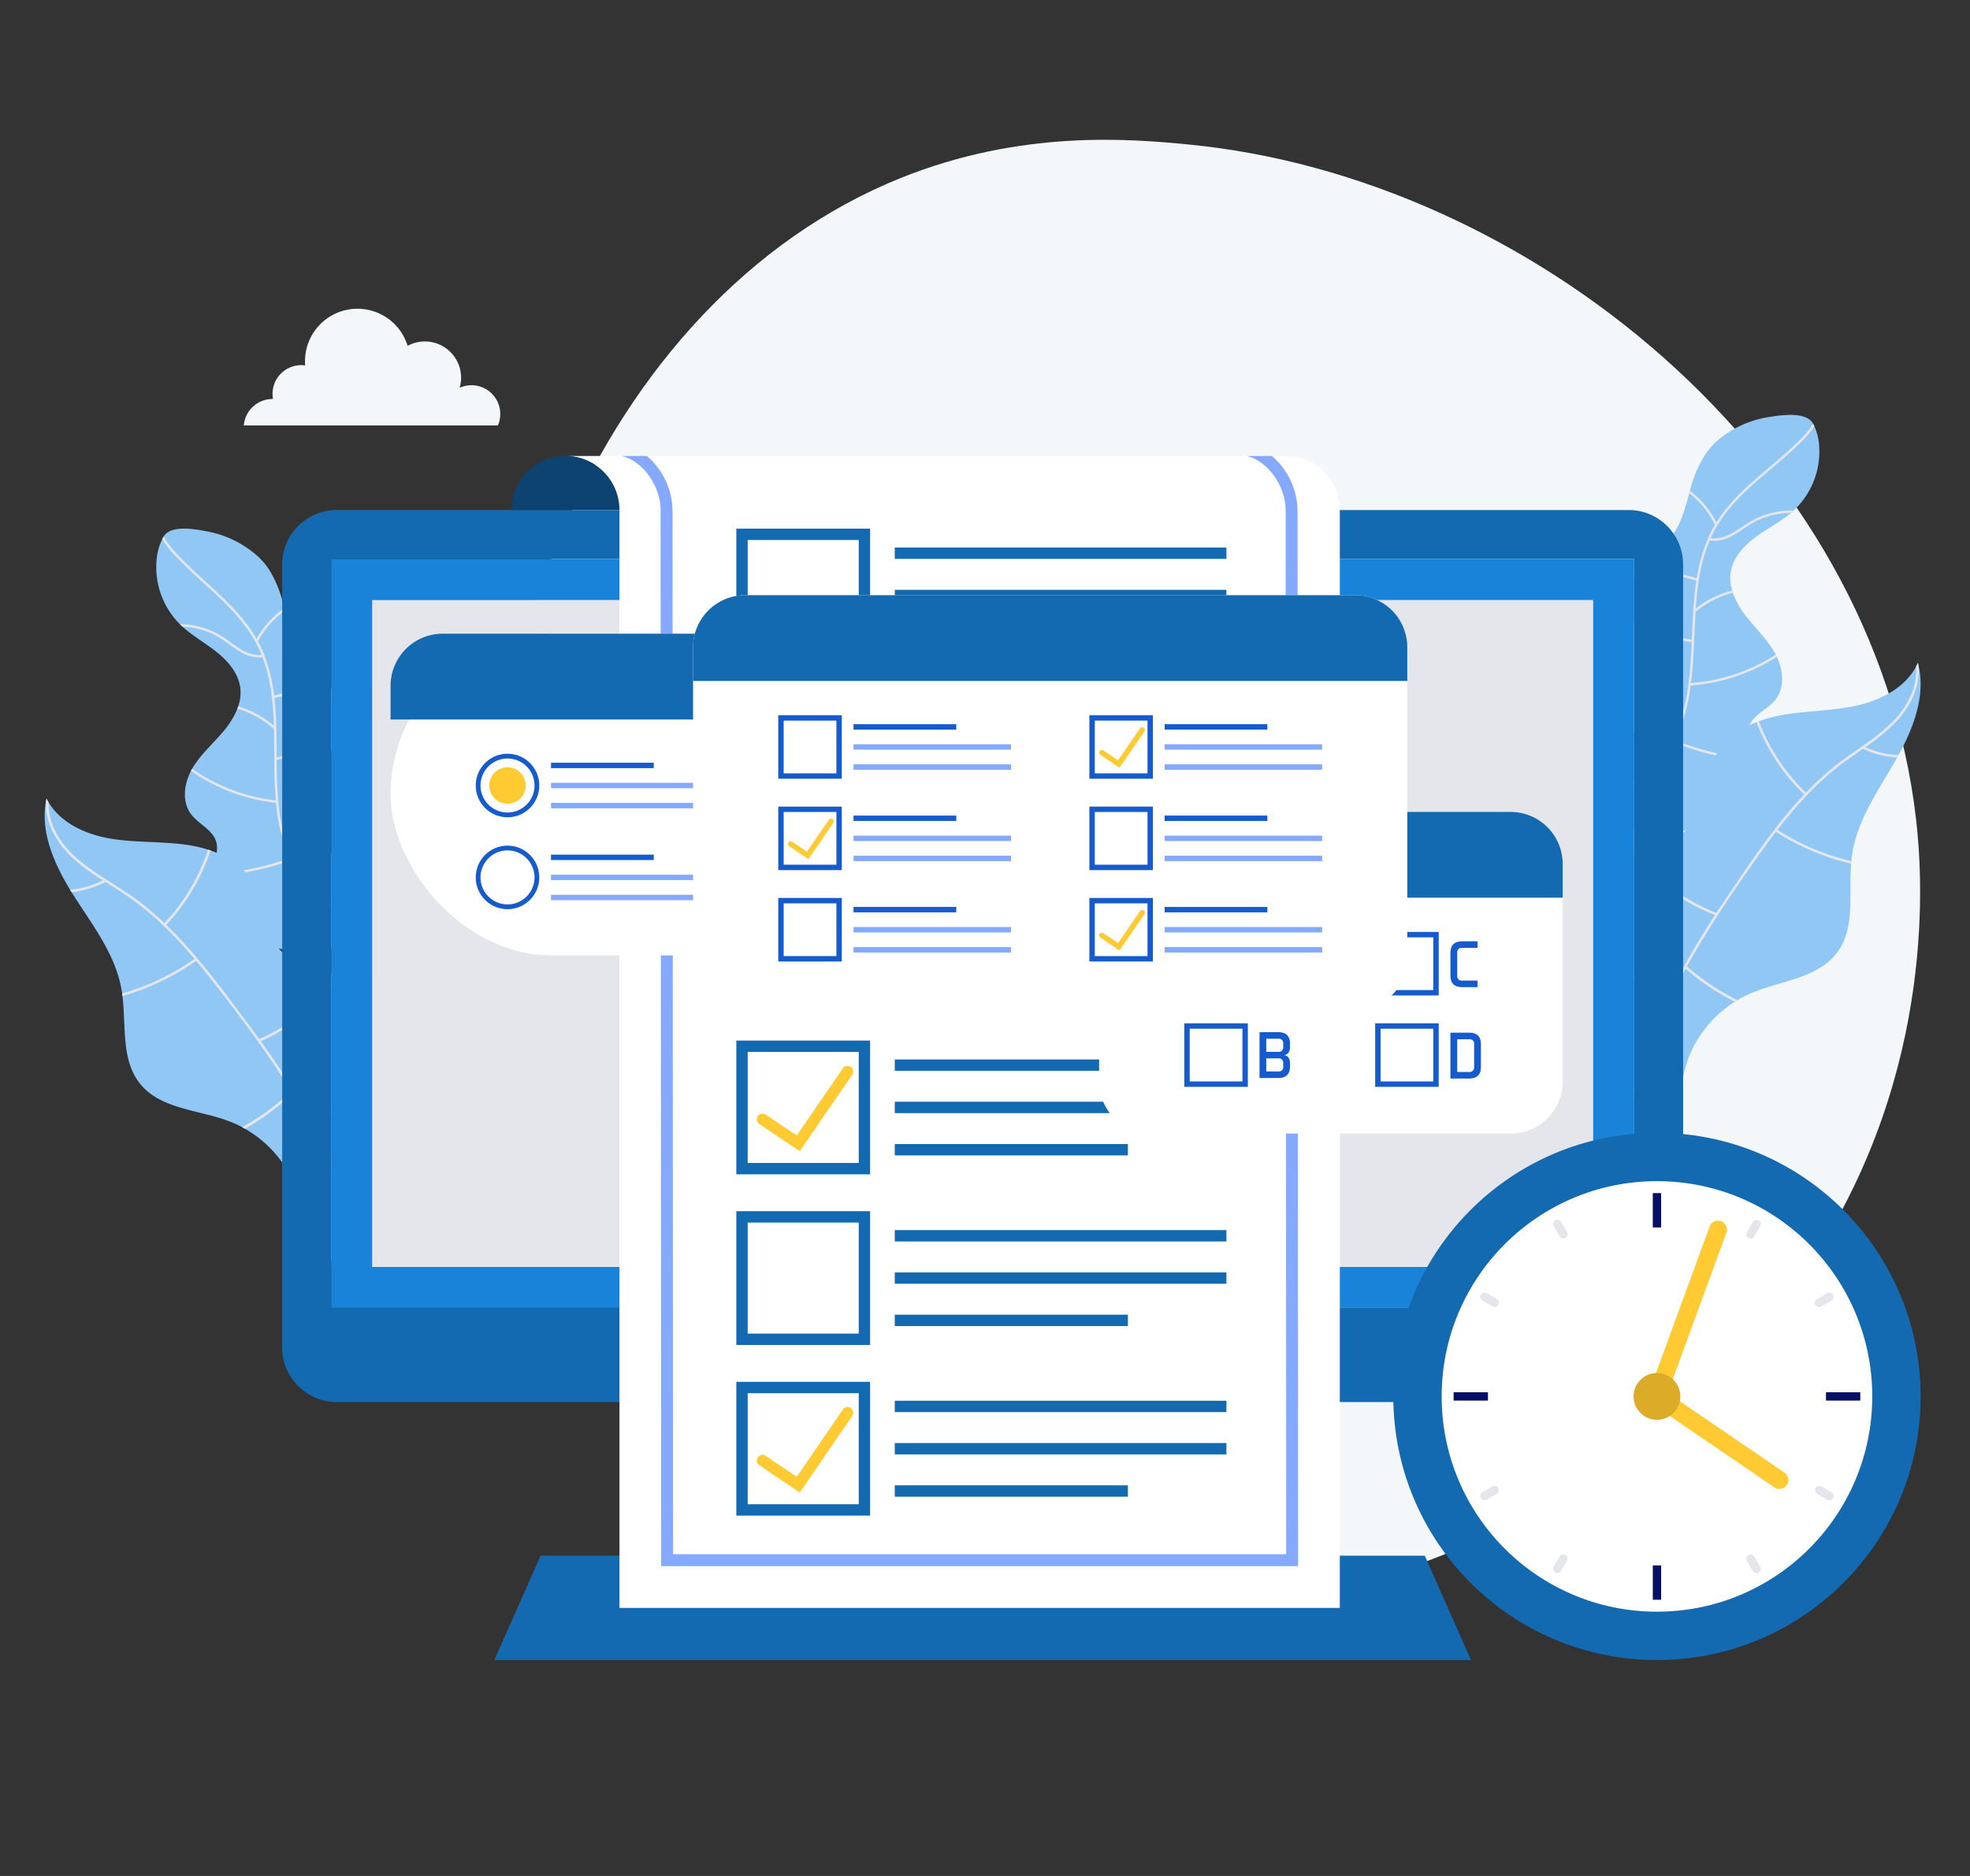 <svg xmlns="http://www.w3.org/2000/svg" xmlns:xlink="http://www.w3.org/1999/xlink" width="420" height="400" xmlns:v="https://vecta.io/nano"><rect width="100%" height="100%" fill="#333333" stroke="none"/><style><![CDATA[.B{fill:#155bcd}.C{fill:#84a9ff}.D{fill:#ffca32}.E{fill:#146ab0}.F{fill:#fff}.G{fill:#e5e6eb}.H{fill:#91c7f5}]]></style><defs><clipPath id="A"><path transform="translate(429 3656)" stroke="#707070" stroke-width="1" d="M0 0h419v368H0z" class="F"/></clipPath><path id="B" d="M190.763 116.747h70.707v2.423h-70.707z"/><path id="C" d="M190.763 134.783h49.701v2.423h-49.701z"/><path id="D" d="M170.513 172.695l-8.623-5.8a1.21 1.21 0 1 1 1.351-2.011l6.631 4.457 9.824-14.327a1.21 1.21 0 0 1 2.093.161 1.21 1.21 0 0 1-.093 1.209z"/><path id="E" d="M170.513 245.469l-8.623-5.8a1.21 1.21 0 1 1 1.351-2.011l6.631 4.457 9.824-14.327a1.21 1.21 0 0 1 2 1.37z"/><path id="F" d="M117.472 166.915h33.577v1.15h-33.577z"/><path id="G" d="M266.038 212.257h-13.545v-13.545h13.545zm-12.394-1.151h11.244v-11.244h-11.244z"/></defs><g stroke="#707070" opacity="0" class="F"><path stroke="none" d="M0 0h420v400H0z"/><path fill="none" d="M.5.5h419v399H.5z"/></g><g transform="translate(-429 -3640)" clip-path="url(#A)"><path d="M621.043 3677.951c25.668-10.331 48.76-8.36 61.335-7.144 72.402 7.002 146.216 66.42 155.123 143.886 1.235 10.742 4.808 53.036-22.364 94.391-36.742 55.921-117.798 92.006-187.543 64.949-69.339-26.899-86.943-100.476-89.786-113.707-15.252-71.015 18.472-156.308 83.235-182.375z" fill="#f4f7fa"/></g><path d="M57.341 121.414a24.95 24.95 0 0 1 3.236 8.272l.128.549c.75 3.226 1.486 6.456 3.319 9.161 2.129 3.148 5.676 5.515 7.611 8.623.129.206.249.418.365.633a8.32 8.32 0 0 1 .913 2.759c.474 3.372-1.394 6.555-2.659 9.723a4.67 4.67 0 0 0-.072.177 9.78 9.78 0 0 0-.123.324 26.84 26.84 0 0 0-.134 18.429c1.651 4.57 4.6 7.467 7.56 11.129 1.6 1.983 1.963 3.733 1.531 5.229a3.91 3.91 0 0 1-.174.493c-1.107 2.64-4.712 4.429-8.08 5.25a23.61 23.61 0 0 1-18.556-3.007c-4.119-2.761-7.438-7.437-7.089-12.3a8.57 8.57 0 0 1 .054-.53 8.63 8.63 0 0 1 .067-.46c.38-2.152 1.476-4.33.842-6.424-.786-2.579-3.79-3.731-5.387-5.9-1.909-2.594-1.481-6.271.018-9.158a10.05 10.05 0 0 1 .25-.46c.012-.025.027-.049.041-.072 1.728-2.956 4.376-5.243 6.584-7.861 1.269-1.451 2.29-3.1 3.022-4.883.061-.163.121-.326.174-.494a8.9 8.9 0 0 0 .451-3.914c-.387-3.2-2.7-5.847-5.241-7.835-2.31-1.81-4.9-3.271-7.07-5.234-.19-.173-.382-.352-.565-.535-.025-.02-.047-.045-.07-.067a17.2 17.2 0 0 1-4.806-14.466 11.82 11.82 0 0 1 1.121-3.632c.093-.182.193-.359.3-.535 1.547-2.591 6.9-1.535 9.274-1.086a22.32 22.32 0 0 1 10.627 5.162 15.35 15.35 0 0 1 2.538 2.94z" class="H"/><path d="M54.688 136.205c-2.715-4.762-6.854-8.541-10.86-12.2-2.274-2.078-4.625-4.227-6.692-6.528a16.62 16.62 0 0 1-2.236-3.084l-.3.533a17.58 17.58 0 0 0 2.144 2.9c2.085 2.321 4.445 4.479 6.729 6.565 4.055 3.7 8.248 7.534 10.92 12.361a14.01 14.01 0 0 1 .247.455c.019.036.037.069.053.107.399.763.759 1.546 1.078 2.345a7.42 7.42 0 0 1-4.239-1.109 26.59 26.59 0 0 1-2.387-1.607c-.612-.447-1.245-.906-1.9-1.317a17.17 17.17 0 0 0-8.888-2.535 15.01 15.01 0 0 0 .565.535h0a16.51 16.51 0 0 1 8.045 2.442c.64.4 1.267.856 1.874 1.3.781.59 1.595 1.137 2.436 1.638 1.402.875 3.047 1.281 4.695 1.159.982 2.685 1.64 5.479 1.959 8.32.024.175.044.354.062.53.219 1.892.333 3.813.4 5.74a20.73 20.73 0 0 0-7.513-4.114l-.095-.027c-.053.167-.114.33-.175.494.04.01.08.023.118.034 2.848.86 5.472 2.338 7.684 4.328a239.41 239.41 0 0 1 .061 5.483v.608.531l.005.9c.016 2.558.1 5.136.324 7.672-6.418-.724-12.552-3.042-17.845-6.744-.087.149-.17.3-.25.46 5.384 3.753 11.624 6.097 18.148 6.816.312 4.07 1.295 8.06 2.911 11.809-5.354 1.868-10.94 2.986-16.6 3.321-.024.176-.041.353-.054.529 5.755-.337 11.436-1.472 16.878-3.374a22.9 22.9 0 0 0 3.063 4.77c3.524 4.2 8.278 6.732 13.784 8.665a3.92 3.92 0 0 0 .174-.494c-5.429-1.907-10.109-4.393-13.558-8.507-1.175-1.409-2.172-2.957-2.968-4.609l-.224-.476c-1.591-3.676-2.562-7.589-2.875-11.582l-.053-.528c-.235-2.551-.317-5.151-.334-7.729v-1a37.1 37.1 0 0 1 11.058-.352 9.78 9.78 0 0 1 .123-.324l.072-.177c-3.747-.457-7.541-.349-11.256.322v-.51l-.048-4.985-.02-.733c-.059-2.14-.179-4.275-.423-6.379a24.68 24.68 0 0 1 13.5-.2c-.116-.215-.236-.427-.365-.633h0a25.27 25.27 0 0 0-13.193.3c-.335-2.947-1.035-5.84-2.084-8.614v-.006-.008l-.027-.12a32.39 32.39 0 0 0-1.219-2.61l-.118-.217a19.39 19.39 0 0 1 5.717-6.514l-.128-.549a19.96 19.96 0 0 0-5.9 6.523z" class="G"/><path d="M14.942 189.715l.318.518.525.833c3.979 6.232 8.7 12.328 10.059 19.6a23.48 23.48 0 0 1 .187 1.168 15.85 15.85 0 0 1 .073.55c.8 6.512-.3 13.691 3.785 18.728 4.411 5.442 12.515 5.489 19.053 8 .92.353 1.816.765 2.684 1.232.2.106.4.215.6.332 4.363 2.489 7.87 6.241 10.06 10.761 1.375 2.968 2.177 6.168 2.362 9.434.152 2.16-.377 4.427 1.313 6.111 2.149 2.135 6.738 2.29 10.644 1.883l.548-.062a36.4 36.4 0 0 0 4.245-.756c5.388-1.323 10.513-5.3 11.459-10.768 1.541-8.9-8.089-17.286-5.607-25.97.871-3.04 3.155-5.584 4.36-8.454.079-.19.156-.38.225-.571.263-.714.435-1.457.511-2.214.432-4.64-3.48-8.717-7.825-10.408-3.654-1.42-7.621-1.629-11.535-2.046l-.621-.07-1.592-.2c-4.615-.651-9.495-2.259-12.119-6.114-2.556-3.759-2.384-8.795-4.551-12.794-1.9-3.513-5.373-5.781-9.215-7.1h0c-.172-.059-.346-.115-.521-.168-1.351-.429-2.734-.752-4.135-.967-5.507-.861-11.158-.463-16.658-1.388-5.191-.87-10.541-3.259-13.21-7.73-.162-.26-.308-.533-.447-.808l-.075.365c-1.283 6.589 1.56 13.253 5.1 19.073z" class="H"/><path d="M15.526 182.978c-3.938-3.644-6.026-8.209-5.682-12.337l.075-.365c.139.275.285.548.447.808-.168 3.857 1.848 8.079 5.535 11.494 2.043 1.805 4.244 3.421 6.578 4.83h0c.173.114.346.222.519.33l.7.443 4.043 2.631c2.585 1.81 5.025 3.818 7.3 6.005 4.217-4.469 7.399-9.811 9.318-15.648.174.053.349.109.521.168a42.38 42.38 0 0 1-9.443 15.858c2.283 2.2 4.419 4.543 6.458 6.944l.355.422c2.083 2.472 4.059 5 5.976 7.5l7.073 9.49a41.55 41.55 0 0 0 17.06-14l.621.07a42.12 42.12 0 0 1-17.353 14.385c2.356 3.309 4.661 6.724 6.849 10.26l.3.486q1.863 3.037 3.595 6.2c1.602-.29 3.101-.993 4.349-2.039a25.8 25.8 0 0 0 4.56-5.346c1.301-2.023 2.881-3.852 4.694-5.433 3.337-2.644 7.794-3.4 10.853-3.741l1-.1a10.24 10.24 0 0 1-.225.571l-.715.074c-2.993.332-7.347 1.071-10.575 3.627a25.12 25.12 0 0 0-4.594 5.335c-1.295 2.018-2.862 3.849-4.655 5.441a9.98 9.98 0 0 1-4.417 2.118c.957 1.768 1.877 3.572 2.748 5.4a89.46 89.46 0 0 1 7.75 23.947l-.548.062a89.02 89.02 0 0 0-7.7-23.775q-1.349-2.828-2.833-5.555c-.09-.175-.185-.349-.28-.524q-1.641-2.987-3.411-5.87c-3.054 2.929-6.466 5.46-10.154 7.534-.2-.117-.4-.226-.6-.332 3.805-2.097 7.319-4.682 10.453-7.691-2.217-3.6-4.563-7.069-6.961-10.43l-.325-.457c-2.308-3.225-4.661-6.344-6.991-9.378-1.925-2.5-3.908-5.036-5.994-7.511a51.59 51.59 0 0 1-15.7 7.5l-.073-.55a51.05 51.05 0 0 0 15.426-7.373c-2.018-2.375-4.133-4.69-6.392-6.866a14.53 14.53 0 0 0-.4-.381 61.01 61.01 0 0 0-7.234-5.95c-1.311-.909-2.692-1.779-4.025-2.615l-.954-.6a19.42 19.42 0 0 1-7.2 2.19l-.318-.518a18.96 18.96 0 0 0 6.984-2.006 44.51 44.51 0 0 1-6.388-4.732z" class="G"/><path d="M363.844 96.492a24.95 24.95 0 0 0-3.547 8.144l-.148.543c-.871 3.2-1.729 6.4-3.664 9.029-2.247 3.065-5.881 5.3-7.933 8.328a10.57 10.57 0 0 0-.389.619 8.31 8.31 0 0 0-1.017 2.723c-.6 3.351 1.145 6.6 2.288 9.816.023.059.045.119.066.18a9.78 9.78 0 0 1 .111.329 26.84 26.84 0 0 1-.564 18.421c-1.824 4.5-4.884 7.287-7.976 10.834-1.676 1.921-2.1 3.656-1.728 5.167a3.9 3.9 0 0 0 .156.5c1.005 2.68 4.54 4.6 7.875 5.552a23.61 23.61 0 0 0 18.657-2.3c4.221-2.6 7.714-7.15 7.55-12.026a8.6 8.6 0 0 0-.034-.531c-.011-.157-.029-.308-.05-.462-.3-2.165-1.311-4.383-.6-6.451.883-2.547 3.928-3.585 5.607-5.7 2.006-2.521 1.717-6.211.329-9.152-.075-.159-.151-.317-.233-.469-.012-.026-.025-.05-.038-.073-1.615-3.019-4.175-5.405-6.281-8.1-1.213-1.498-2.171-3.186-2.835-4.995-.054-.165-.109-.331-.155-.5a8.9 8.9 0 0 1-.3-3.928c.508-3.188 2.92-5.74 5.534-7.631 2.377-1.721 5.02-3.083 7.264-4.963.2-.166.4-.337.584-.513.026-.019.049-.043.073-.064a17.2 17.2 0 0 0 5.35-14.273 11.81 11.81 0 0 0-.983-3.672 9.64 9.64 0 0 0-.277-.546c-1.447-2.648-6.836-1.8-9.226-1.437a22.32 22.32 0 0 0-10.814 4.755c-1.001.832-1.892 1.789-2.652 2.846z" class="H"/><path d="M365.936 111.375c2.894-4.656 7.173-8.275 11.314-11.78 2.351-1.99 4.782-4.049 6.935-6.27a16.62 16.62 0 0 0 2.351-3c.1.178.19.359.276.544a17.54 17.54 0 0 1-2.253 2.816c-2.171 2.24-4.611 4.308-6.973 6.306-4.193 3.546-8.528 7.216-11.38 11.938-.09.145-.178.3-.265.446-.02.035-.04.067-.057.1-.427.746-.816 1.514-1.166 2.3a7.42 7.42 0 0 0 4.278-.948c.842-.461 1.659-.967 2.447-1.516.629-.424 1.279-.858 1.951-1.244a17.17 17.17 0 0 1 8.978-2.2c-.189.177-.388.348-.584.513h0c-2.849-.002-5.65.732-8.131 2.133-.655.376-1.3.807-1.921 1.225a26.69 26.69 0 0 1-2.5 1.544 7.78 7.78 0 0 1-4.735.981 35.89 35.89 0 0 0-2.273 8.24c-.031.174-.057.352-.082.528-.29 1.882-.478 3.8-.614 5.72 2.261-1.795 4.871-3.098 7.664-3.826l.1-.024a10.71 10.71 0 0 0 .155.5c-.04.008-.081.02-.119.03a20.23 20.23 0 0 0-7.843 4.034l-.269 5.477-.025.608-.023.53-.039.9c-.113 2.555-.291 5.128-.615 7.654a38.71 38.71 0 0 0 18.088-6.063c.082.152.158.31.233.469-5.523 3.547-11.847 5.652-18.394 6.123-.465 4.055-1.599 8.005-3.356 11.69 5.279 2.069 10.819 3.398 16.462 3.948.018.177.028.354.034.531-5.738-.555-11.372-1.905-16.738-4.012-.884 1.678-1.973 3.24-3.242 4.65-3.681 4.068-8.527 6.413-14.1 8.137a3.93 3.93 0 0 1-.156-.5c5.5-1.7 10.268-4.007 13.87-7.987 1.227-1.363 2.282-2.873 3.14-4.494l.242-.467a36.27 36.27 0 0 0 3.312-11.465c.027-.174.05-.348.073-.526.331-2.54.512-5.135.627-7.711l.042-1c-3.62-.807-7.34-1.067-11.037-.77-.035-.11-.072-.219-.111-.329a4.77 4.77 0 0 0-.065-.18c3.762-.314 7.549-.062 11.236.749l.022-.51.237-4.98.048-.732c.14-2.137.341-4.265.664-6.358a24.68 24.68 0 0 0-13.479-.708c.124-.211.252-.418.389-.619h0a25.27 25.27 0 0 1 13.172.8c.446-2.932 1.255-5.797 2.409-8.529v.014-.008l.032-.119a31.79 31.79 0 0 1 1.318-2.563l.126-.213a19.4 19.4 0 0 0-5.466-6.725l.148-.543c2.357 1.8 4.283 4.103 5.638 6.741z" class="G"/><path d="M404.766 160.993l-.294.532-.487.856c-3.691 6.408-8.127 12.713-9.152 20.038-.055.388-.1.781-.134 1.176a16.41 16.41 0 0 0-.048.552c-.5 6.542.922 13.663-2.925 18.882-4.157 5.638-12.251 6.055-18.667 8.865a23.23 23.23 0 0 0-2.625 1.354c-.2.115-.393.233-.586.36-4.245 2.686-7.577 6.594-9.558 11.21-1.239 3.027-1.893 6.261-1.928 9.532-.054 2.164.578 4.405-1.033 6.165-2.049 2.23-6.626 2.6-10.546 2.368l-.55-.037c-1.435-.102-2.863-.29-4.276-.561-5.443-1.076-10.744-4.815-11.94-10.233-1.946-8.818 7.291-17.638 4.414-26.2-1.009-3-3.407-5.434-4.742-8.245a11.18 11.18 0 0 1-.251-.561 9.06 9.06 0 0 1-.612-2.188c-.644-4.615 3.078-8.867 7.341-10.755 3.586-1.585 7.539-1.976 11.43-2.571l.617-.1 1.581-.275c4.58-.861 9.382-2.69 11.827-6.662 2.382-3.872 1.979-8.895 3.961-12.989 1.74-3.6 5.1-6.021 8.88-7.516h0c.169-.067.341-.13.512-.192a27.4 27.4 0 0 1 4.086-1.155c5.462-1.112 11.125-.973 16.578-2.148 5.146-1.107 10.381-3.738 12.843-8.326a10.1 10.1 0 0 0 .409-.828l.092.362c1.589 6.528-.947 13.315-4.217 19.29z" class="H"/><path d="M403.874 154.29c3.768-3.82 5.644-8.476 5.113-12.584l-.092-.362a10.26 10.26 0 0 1-.409.828c.344 3.845-1.477 8.154-5 11.734a45.27 45.27 0 0 1-6.351 5.126h0l-.5.353-.682.475c-1.3.9-2.641 1.836-3.918 2.813a61.13 61.13 0 0 0-7.022 6.333 41.85 41.85 0 0 1-10.024-15.206 15.77 15.77 0 0 0-.512.192c2.213 5.82 5.681 11.082 10.158 15.41-2.18 2.3-4.207 4.74-6.134 7.232l-.335.438c-1.968 2.565-3.827 5.179-5.628 7.761l-6.632 9.8a41.55 41.55 0 0 1-17.682-13.2l-.616.1c4.652 6.076 10.873 10.77 17.992 13.577-2.2 3.413-4.349 6.93-6.373 10.562l-.277.5q-1.723 3.12-3.308 6.355a9.37 9.37 0 0 1-4.438-1.838c-1.827-1.484-3.442-3.21-4.8-5.132-1.392-1.962-3.054-3.717-4.937-5.213-3.455-2.488-7.942-3.042-11.012-3.241l-1-.055a11.18 11.18 0 0 0 .251.561l.717.042c3.005.195 7.388.734 10.73 3.14 1.843 1.471 3.47 3.195 4.833 5.12 1.387 1.957 3.035 3.714 4.9 5.223a9.98 9.98 0 0 0 4.51 1.914c-.875 1.81-1.712 3.654-2.5 5.525-3.349 7.739-5.587 15.912-6.648 24.277l.55.037a89.03 89.03 0 0 1 6.6-24.1q1.218-2.887 2.577-5.679c.082-.179.169-.357.256-.536q1.5-3.06 3.14-6.02c3.185 2.786 6.709 5.159 10.488 7.062a14.82 14.82 0 0 1 .585-.36c-3.896-1.919-7.525-4.34-10.794-7.2 2.051-3.695 4.235-7.27 6.477-10.737l.3-.472c2.158-3.327 4.366-6.551 6.555-9.688 1.809-2.588 3.674-5.21 5.644-7.777a51.59 51.59 0 0 0 16.031 6.778 16.41 16.41 0 0 1 .048-.552 51.06 51.06 0 0 1-15.747-6.661c1.907-2.465 3.915-4.874 6.072-7.151l.378-.4a61.02 61.02 0 0 1 6.955-6.274c1.269-.969 2.607-1.9 3.9-2.8l.925-.647a19.41 19.41 0 0 0 7.288 1.859l.294-.532c-2.443-.101-4.843-.673-7.069-1.685a44.52 44.52 0 0 0 6.173-5.025z" class="G"/><path d="M79.32 127.907h260.359v142.237H79.32z" class="B"/><path d="M347.214 108.747H71.786a11.63 11.63 0 0 0-11.626 11.626v166.945c0 3.084 1.224 6.041 3.405 8.222s5.138 3.406 8.221 3.406h275.428c3.084 0 6.041-1.226 8.221-3.406s3.405-5.138 3.405-8.222V120.373a11.63 11.63 0 0 0-11.626-11.626zm1.174 170.106H70.609V119.199h277.779z" class="E"/><path d="M79.32 127.907h260.359v142.237H79.32z" class="G"/><path d="M70.609 119.199v159.654h277.779V119.199zm269.07 150.946H79.32V127.908h260.359z" fill="#1883d9"/><g fill="#0f5187"><circle cx="6.562" cy="6.562" r="6.562" transform="matrix(.16 -.987 .987 .16 201.971 294.882)"/><path d="M176.328 298.945h66.343v33.576h-66.343z"/></g><path d="M313.599 353.961h-208.2l9.844-22.249h188.515z" class="E"/><path d="M285.645 108.74v234.1H132.068v-234.1a11.51 11.51 0 0 0-11.51-11.514h153.576 0 0c6.358.001 11.512 5.156 11.511 11.514z" class="F"/><path d="M265.837 97.226c4.775 1.227 8.254 6.716 8.254 11.516l.119 222.659H143.499l-.117-222.662a15.61 15.61 0 0 0-5.466-11.514h-5.331c4.777 1.227 8.256 6.716 8.256 11.516l.12 225.2h135.79l-.119-225.2a15.61 15.61 0 0 0-5.467-11.515z" class="C"/><path d="M120.554 97.227h0z" class="F"/><path d="M132.066 108.741h-23.023c0-6.357 5.154-11.511 11.511-11.511s11.511 5.154 11.511 11.511z" fill="#0d4370"/><g class="E"><path d="M185.504 141.238h-28.523v-28.523h28.523zm-26.1-2.422h23.677v-23.679h-23.677z"/><use xlink:href="#B"/><use xlink:href="#B" y="9.018"/><use xlink:href="#C"/><path d="M185.504 177.623h-28.523V149.1h28.523zm-26.1-2.422h23.677v-23.679h-23.677z"/><use xlink:href="#B" y="36.385"/><use xlink:href="#B" y="45.403"/><use xlink:href="#C" y="36.385"/></g><use xlink:href="#D" class="D"/><g class="E"><path d="M185.504 214.008h-28.523v-28.523h28.523zm-26.1-2.423h23.677v-23.678h-23.677z"/><use xlink:href="#B" y="72.77"/><use xlink:href="#B" y="81.788"/><use xlink:href="#C" y="72.77"/><use xlink:href="#D" y="36.385"/><path d="M185.504 250.395h-28.523v-28.523h28.523zm-26.1-2.422h23.677v-23.678h-23.677z"/><use xlink:href="#B" y="109.155"/><use xlink:href="#B" y="118.173"/><use xlink:href="#C" y="109.155"/></g><use xlink:href="#E" class="D"/><g class="E"><path d="M185.504 286.778h-28.523v-28.523h28.523zm-26.1-2.422h23.677v-23.678h-23.677z"/><use xlink:href="#B" y="145.54"/><use xlink:href="#B" y="154.558"/><use xlink:href="#C" y="145.54"/><path d="M185.504 323.163h-28.523V294.64h28.523zm-26.1-2.422h23.677v-23.678h-23.677z"/><use xlink:href="#B" y="181.925"/><use xlink:href="#B" y="190.943"/><use xlink:href="#C" y="181.925"/></g><use xlink:href="#E" y="72.766" class="D"/><rect width="152.272" height="68.589" rx="34.295" x="83.267" y="135.123" class="F"/><path d="M235.539 146.238v7.181H83.267v-7.182c-.001-2.948 1.17-5.776 3.254-7.861s4.912-3.257 7.861-3.257h130.041c2.949 0 5.777 1.171 7.862 3.257s3.256 4.914 3.254 7.862z" class="E"/><path d="M117.472 162.633h21.908v1.15h-21.908z" class="B"/><g class="C"><use xlink:href="#F"/><use xlink:href="#F" y="4.282"/></g><path d="M108.202 160.718c-3.74 0-6.772 3.032-6.772 6.772s3.032 6.772 6.772 6.772 6.772-3.032 6.772-6.772a6.77 6.77 0 0 0-6.772-6.772zm0 12.528c-2.328 0-4.427-1.402-5.318-3.553s-.398-4.627 1.248-6.273 4.122-2.139 6.273-1.248 3.553 2.99 3.553 5.318c-.004 3.177-2.579 5.752-5.756 5.756z" class="B"/><circle cx="3.891" cy="3.891" r="3.891" transform="matrix(.942 -.334 .334 .942 103.234 165.123)" class="D"/><path d="M117.472 182.228h21.908v1.15h-21.908z" class="B"/><g class="C"><use xlink:href="#F" y="19.595"/><use xlink:href="#F" y="23.877"/></g><path d="M108.202 180.313c-3.74 0-6.772 3.032-6.772 6.772s3.032 6.772 6.772 6.772 6.772-3.032 6.772-6.772a6.77 6.77 0 0 0-6.772-6.772zm0 12.528c-2.328 0-4.427-1.402-5.318-3.553s-.398-4.627 1.248-6.273 4.122-2.139 6.273-1.248 3.553 2.99 3.553 5.318c-.003 3.178-2.578 5.753-5.756 5.756zm75.597-30.208h21.908v1.15h-21.908z" class="B"/><g class="C"><use xlink:href="#F" x="66.327"/><use xlink:href="#F" x="66.327" y="4.283"/></g><path d="M178.224 168.711a3.89 3.89 0 1 1-7.39-2.44 3.89 3.89 0 0 1 7.17-.53 3.89 3.89 0 0 1 .219 2.97z" class="D"/><path d="M183.799 182.228h21.908v1.15h-21.908z" class="B"/><g class="C"><use xlink:href="#F" x="66.327" y="19.595"/><use xlink:href="#F" x="66.327" y="23.878"/></g><path d="M174.525 174.263c3.74 0 6.772-3.032 6.772-6.772s-3.032-6.772-6.772-6.772-6.772 3.032-6.772 6.772a6.77 6.77 0 0 0 6.772 6.772zm0-12.528c2.328 0 4.427 1.402 5.318 3.553s.398 4.627-1.248 6.273-4.122 2.139-6.273 1.248-3.553-2.99-3.553-5.318c.003-3.178 2.578-5.753 5.756-5.757zm0 18.578c-3.74.001-6.771 3.033-6.771 6.773a6.77 6.77 0 0 0 6.772 6.771c3.74-.001 6.772-3.032 6.772-6.772a6.77 6.77 0 0 0-6.773-6.772zm0 12.528c-2.328 0-4.427-1.402-5.318-3.553s-.398-4.627 1.248-6.273 4.122-2.139 6.273-1.248 3.553 2.99 3.553 5.318c-.004 3.177-2.579 5.752-5.756 5.756z" class="B"/><path d="M178.224 188.306a3.89 3.89 0 1 1-7.389-2.441 3.89 3.89 0 0 1 7.17-.53 3.89 3.89 0 0 1 .219 2.971z" class="D"/><path d="M333.167 184.232v46.364a11.12 11.12 0 0 1-11.115 11.115h-76.607a11.12 11.12 0 0 1-11.115-11.115v-46.364a11.12 11.12 0 0 1 11.115-11.115h76.607a11.12 11.12 0 0 1 11.115 11.115z" class="F"/><path d="M333.167 184.232v7.181H234.33v-7.181a11.12 11.12 0 0 1 11.115-11.115h76.607a11.12 11.12 0 0 1 11.115 11.115z" class="E"/><use xlink:href="#G" class="B"/><path d="M258.92 209.916l-4.095-2.752c-.171-.115-.267-.312-.253-.517s.136-.387.321-.478.403-.075.574.039l3.149 2.116 4.665-6.8c.18-.262.538-.329.8-.149s.329.538.149.8z" class="D"/><g class="B"><use xlink:href="#G" y="19.485"/><path d="M293.185 198.712v13.545h13.545v-13.545zm12.394 12.394h-11.244v-11.244h11.244z"/><use xlink:href="#G" x="40.692" y="19.485"/><path d="M310.675 208.037a.94.94 0 0 0 1.083 1.047h3.249v1.4h-3.249q-2.527 0-2.527-2.444v-4.887q0-2.443 2.527-2.443h3.249v1.4h-3.249a.94.94 0 0 0-1.083 1.047zm2.523 12.156q2.527 0 2.527 2.443v4.887q0 2.444-2.527 2.443h-3.971v-9.774zm1.083 2.443a.94.94 0 0 0-1.083-1.047h-2.523v6.981h2.527a.94.94 0 0 0 1.083-1.047zm-37.804-12.323h-1.444l-.672-2.095h-3.711l-.672 2.095h-1.444l3.032-9.774h1.877zm-5.386-3.491h2.83l-1.415-4.887zm1.405 13.261q2.527 0 2.527 2.443v.7q0 1.536-1.227 1.745 1.228.209 1.227 1.746v.7q0 2.443-2.527 2.443h-3.971v-9.774zm-2.527 1.4v2.793h2.527a.94.94 0 0 0 1.083-1.047v-.7a.94.94 0 0 0-1.083-1.047zm0 4.189v2.792h2.527a.94.94 0 0 0 1.083-1.047v-.7a.94.94 0 0 0-1.083-1.047z"/></g><path d="M300.034 138.019v66.3a11.12 11.12 0 0 1-11.118 11.113H158.877c-2.948 0-5.775-1.171-7.859-3.256s-3.256-4.912-3.256-7.859v-66.3a11.12 11.12 0 0 1 11.115-11.115h130.039c2.949-.001 5.777 1.171 7.862 3.255s3.256 4.913 3.256 7.862z" class="F"/><path d="M300.034 138.019v7.181H147.762v-7.181a11.12 11.12 0 0 1 11.115-11.115h130.039c2.948-.001 5.776 1.17 7.861 3.255s3.257 4.912 3.257 7.86z" class="E"/><path d="M179.47 166.044h-13.545v-13.545h13.545zm-12.394-1.15h11.244v-11.245h-11.245zm14.891-10.48h21.908v1.15h-21.908z" class="B"/><g class="C"><use xlink:href="#F" x="64.495" y="-8.219"/><use xlink:href="#F" x="64.495" y="-3.937"/></g><path d="M179.47 185.529h-13.545v-13.545h13.545zm-12.394-1.151h11.244v-11.244h-11.245zm14.891-10.479h21.908v1.15h-21.908z" class="B"/><g class="C"><use xlink:href="#F" x="64.495" y="11.266"/><use xlink:href="#F" x="64.495" y="15.548"/></g><path d="M172.352 183.188l-4.1-2.752c-.264-.177-.334-.535-.157-.799s.535-.334.799-.157l3.149 2.116 4.665-6.8c.179-.262.537-.329.799-.149s.329.537.15.799z" class="D"/><path d="M179.47 205.014h-13.545v-13.545h13.545zm-12.394-1.15h11.244v-11.245h-11.245zm14.891-10.48h21.908v1.15h-21.908z" class="B"/><g class="C"><use xlink:href="#F" x="64.495" y="30.751"/><use xlink:href="#F" x="64.495" y="35.033"/></g><path d="M245.797 166.044h-13.545v-13.545h13.545zm-12.394-1.15h11.244v-11.245h-11.244zm14.891-10.48h21.908v1.15h-21.908z" class="B"/><g class="C"><use xlink:href="#F" x="130.822" y="-8.219"/><use xlink:href="#F" x="130.822" y="-3.937"/></g><path d="M238.68 163.701l-4.095-2.752c-.264-.177-.334-.535-.157-.799s.535-.334.798-.157l3.149 2.116 4.665-6.8c.116-.17.314-.264.519-.248s.386.14.475.326.072.404-.045.574z" class="D"/><g class="B"><use xlink:href="#G" x="-20.241" y="-26.728"/><path d="M248.294 173.899h21.908v1.15h-21.908z"/></g><g class="C"><use xlink:href="#F" x="130.822" y="11.266"/><use xlink:href="#F" x="130.822" y="15.548"/></g><path d="M245.797 205.014h-13.545v-13.545h13.545zm-12.394-1.15h11.244v-11.245h-11.244zm14.891-10.48h21.908v1.15h-21.908z" class="B"/><g class="C"><use xlink:href="#F" x="130.822" y="30.751"/><use xlink:href="#F" x="130.822" y="35.033"/></g><path d="M238.68 202.673l-4.095-2.752c-.264-.177-.334-.535-.157-.798s.535-.334.798-.157l3.149 2.116 4.665-6.8c.116-.17.314-.264.519-.248s.386.14.475.325.072.404-.044.573z" class="D"/><circle cx="353.26" cy="297.751" r="56.211" class="E"/><circle cx="353.26" cy="297.751" r="45.9" class="F"/><path fill="#050f64" d="M352.373 254.401h1.774v7.317h-1.774z"/><g class="D"><path d="M353.26 299.657a1.91 1.91 0 0 1-1.789-2.562l13.032-35.608c.376-.967 1.457-1.455 2.431-1.098s1.484 1.427 1.148 2.408l-13.032 35.608c-.275.752-.99 1.252-1.79 1.252z"/><path d="M379.367 317.478a1.9 1.9 0 0 1-1.073-.332l-26.109-17.821c-.851-.6-1.063-1.772-.476-2.633s1.756-1.09 2.625-.515l26.109 17.821c.691.472.993 1.338.746 2.137s-.986 1.343-1.822 1.343z"/></g><circle cx="353.26" cy="297.751" r="4.989" fill="#dcab28"/><path d="M309.91 298.638v-1.774h7.317v1.774zm44.237 42.463h-1.774v-7.317h1.774zm42.463-44.237v1.774h-7.317v-1.774z" fill="#050f64"/><path d="M331.585 260.209a.91.91 0 0 0-.426.555.92.92 0 0 0 .091.694l1.247 2.16c.16.29.464.471.795.473s.638-.174.802-.462.159-.642-.012-.925l-1.247-2.161c-.253-.437-.813-.587-1.25-.334zm-15.867 15.866c-.252.437-.102.996.335 1.249l2.16 1.248c.436.236.98.082 1.228-.347s.109-.977-.313-1.237l-2.16-1.247a.91.91 0 0 0-.694-.092.92.92 0 0 0-.556.426zm0 43.351a.91.91 0 0 0 .556.426.92.92 0 0 0 .694-.091l2.16-1.247c.422-.26.56-.808.313-1.237s-.792-.583-1.228-.347l-2.16 1.247c-.437.253-.587.812-.335 1.249zm15.867 15.868c.21.121.46.154.694.091a.92.92 0 0 0 .556-.426l1.247-2.161c.253-.438.103-.997-.335-1.25s-.997-.103-1.25.335l-1.247 2.16c-.122.21-.155.46-.092.695a.91.91 0 0 0 .427.556zm43.351 0c.437-.253.587-.812.335-1.249l-1.247-2.16c-.253-.438-.812-.588-1.25-.335s-.588.812-.335 1.25l1.248 2.161c.253.436.812.585 1.249.333zm15.866-15.868c.253-.437.103-.997-.334-1.25l-2.161-1.247c-.435-.23-.975-.075-1.221.351s-.111.971.307 1.233l2.16 1.247c.437.252.996.103 1.249-.334zm0-43.35c-.121-.21-.321-.364-.556-.427a.91.91 0 0 0-.694.092l-2.16 1.247c-.296.157-.483.462-.487.797s.175.645.467.809.65.155.934-.022l2.161-1.247a.91.91 0 0 0 .426-.555.92.92 0 0 0-.091-.694zm-15.867-15.867c-.437-.252-.996-.102-1.249.335l-1.247 2.161c-.178.284-.186.642-.022.934s.474.471.809.467.641-.191.797-.487l1.247-2.16a.91.91 0 0 0 .092-.694c-.063-.234-.216-.434-.427-.556z" class="G"/><path d="M106.152 90.705c1.005-2.324.478-5.027-1.326-6.803s-4.514-2.262-6.823-1.222a7.73 7.73 0 0 0-11.1-8.942c-1.624-5.293-6.875-8.601-12.35-7.781s-9.526 5.523-9.528 11.059c0 .3.015.605.039.9a6.21 6.21 0 0 0-.833-.058 6.13 6.13 0 0 0-6.035 7.218h-.1c-3.191 0-5.849 2.448-6.111 5.628z" fill="#f4f7fa"/></svg>